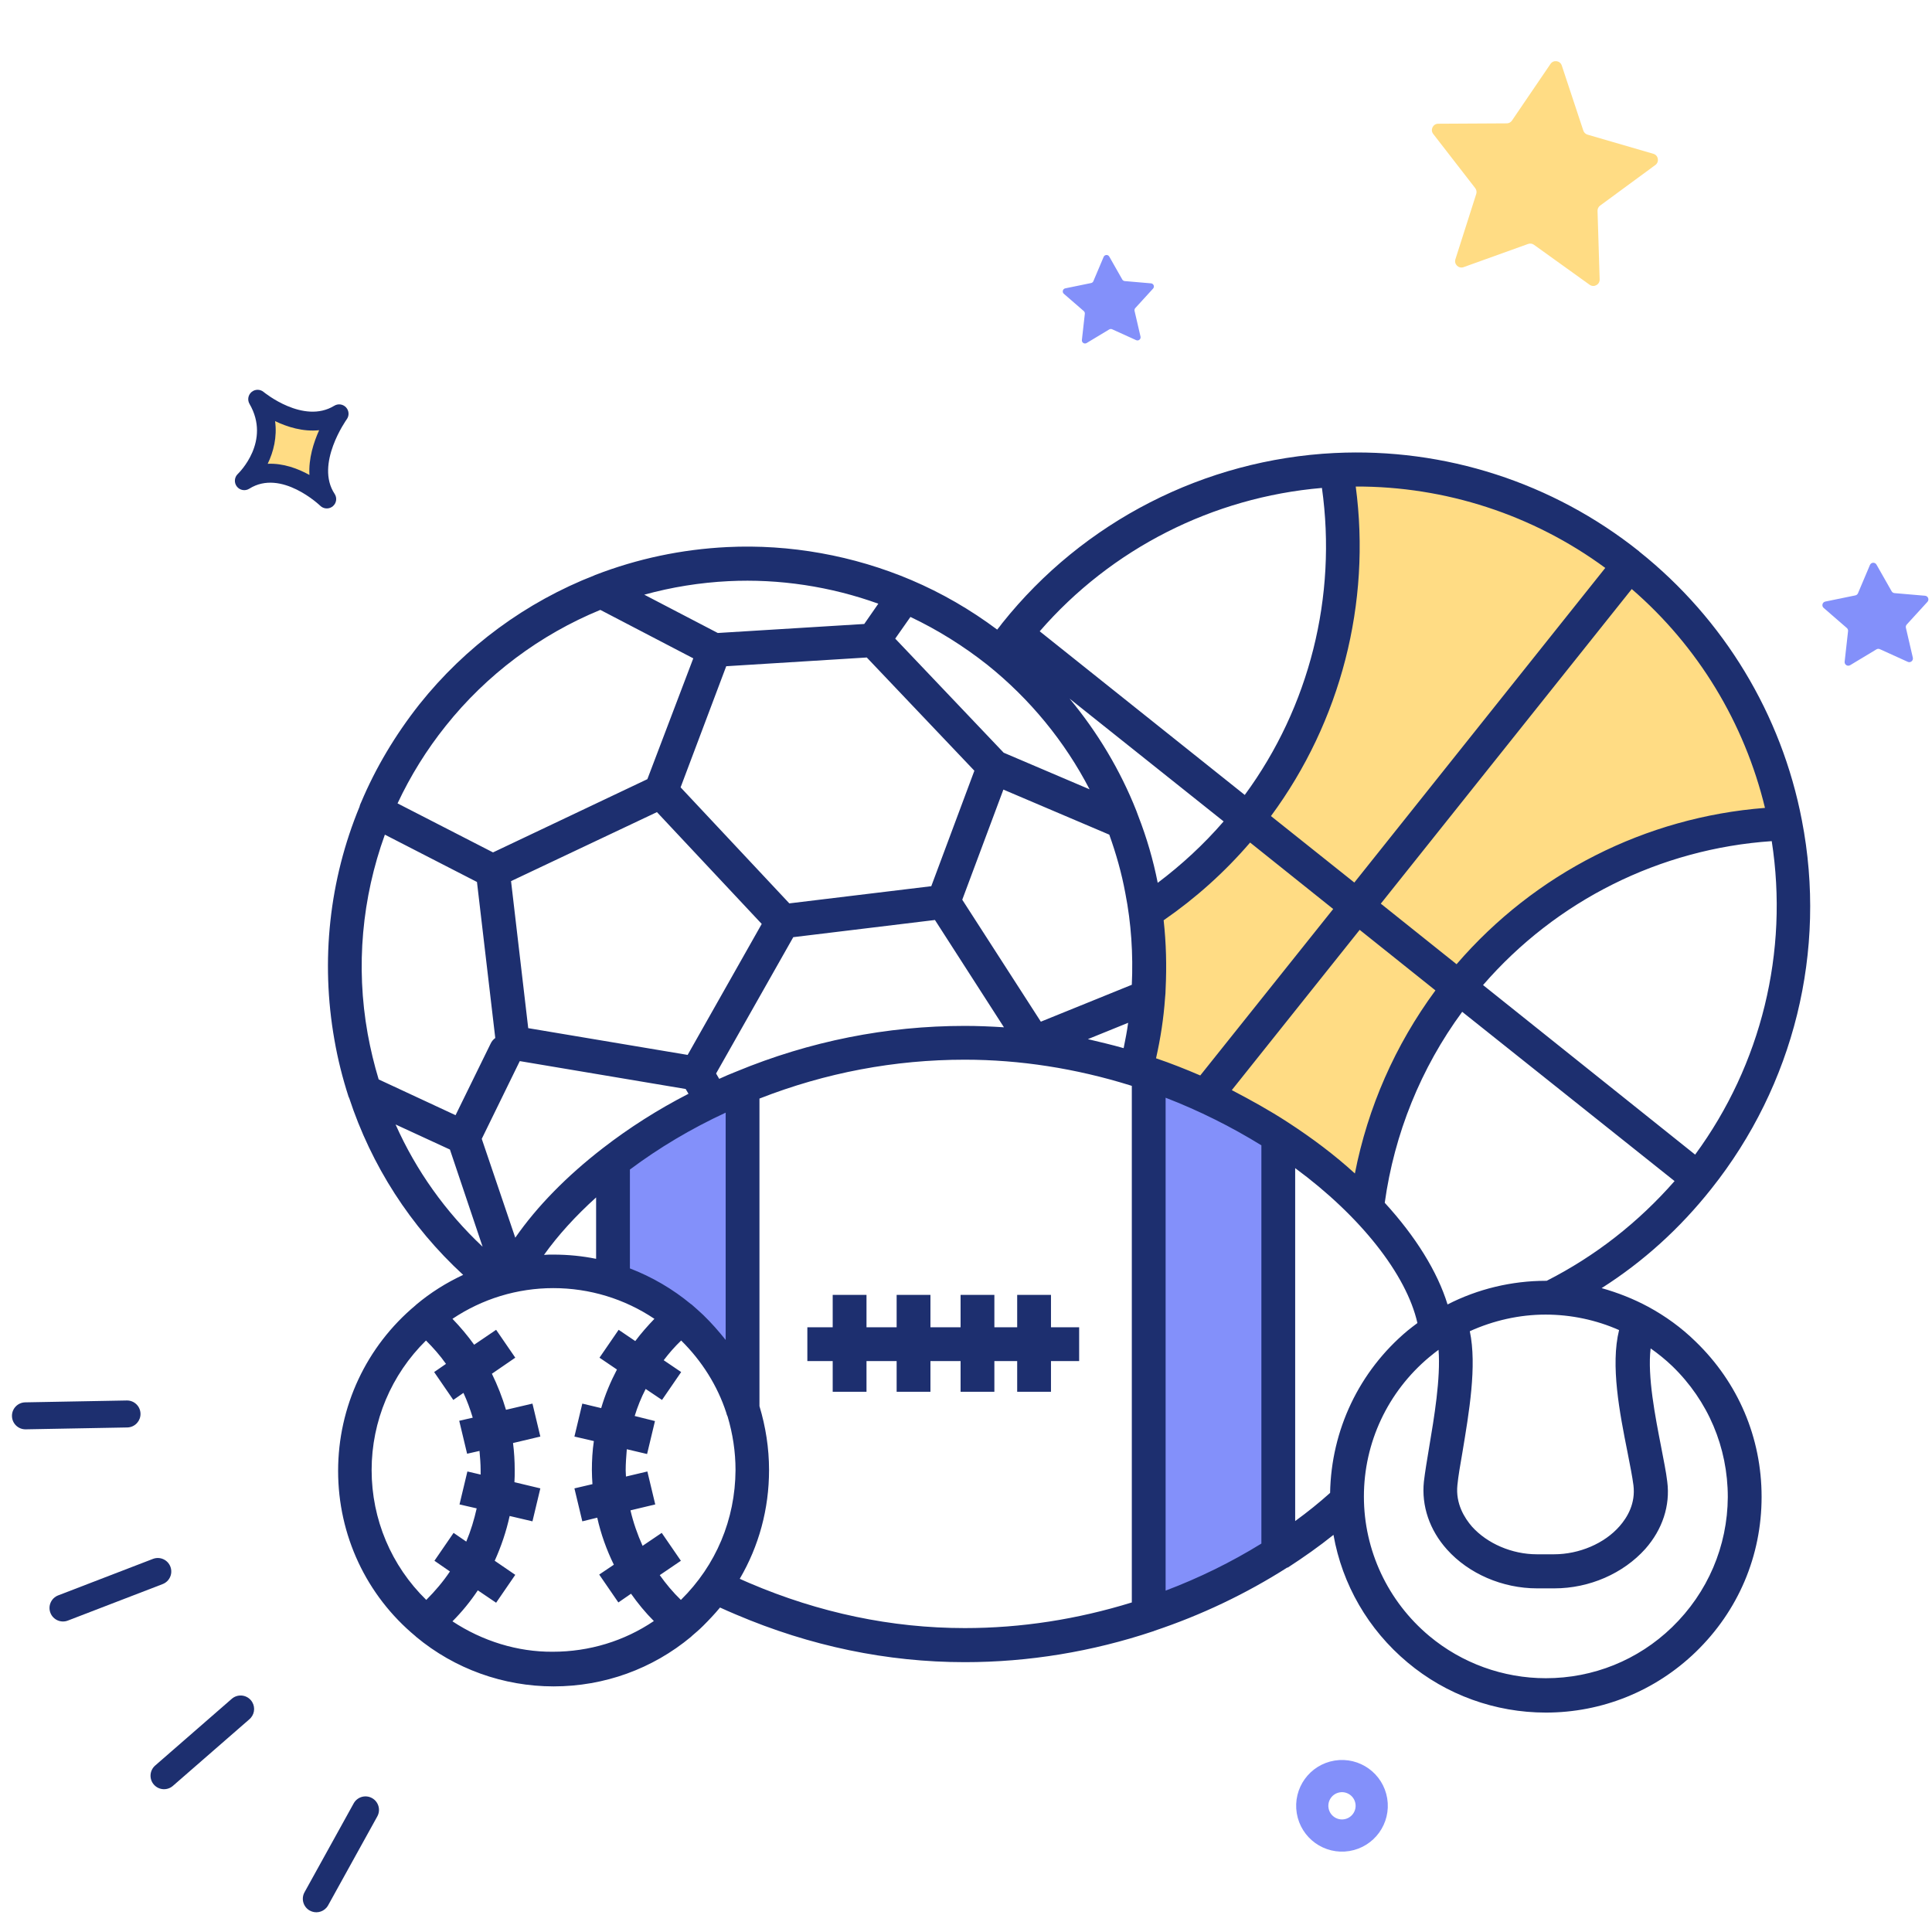 <?xml version="1.0" encoding="UTF-8"?> <svg xmlns="http://www.w3.org/2000/svg" width="300" height="300" viewBox="0 0 300 300" fill="none"><path d="M219.193 72.992H206.836L208.209 96.332L199.971 118.3L180.75 138.894L176.631 137.521L179.377 147.132L175.258 166.354L194.48 174.592L210.955 185.576L221.939 158.116L232.923 144.386L253.518 133.402L275.485 127.911V123.792L261.755 96.332L239.788 79.856L219.193 72.992Z" fill="#FFDC84"></path><path d="M197.226 175.965L178.004 166.354V167.727V251.479L198.599 241.868L197.226 175.965Z" fill="#8390FA"></path><path d="M114.847 169.1L94.252 180.084V197.933L102.49 202.052L116.22 215.781L114.847 169.1Z" fill="#8390FA"></path><path d="M163.196 201.069H157.948V206.099H154.406V201.069H149.158V206.099H144.478V201.069H139.23V206.099H134.55V201.069H129.301V206.099H125.365V211.347H129.301V216.114H134.55V211.347H139.23V216.114H144.478V211.347H149.158V216.114H154.406V211.347H157.948V216.114H163.196V211.347H167.57V206.099H163.196V201.069Z" fill="#1D2F6F"></path><path d="M255.915 202.906C253.641 201.681 251.192 200.719 248.699 200.019C255.171 195.908 260.857 190.747 265.712 184.624C278.57 168.486 283.73 147.624 279.794 127.375C276.645 110.93 267.68 96.147 254.603 85.695C254.603 85.695 254.603 85.695 254.559 85.651C254.559 85.651 254.515 85.651 254.515 85.607C241.132 74.936 224.338 69.512 207.281 70.343H207.237C187.031 71.349 168.225 80.971 155.629 96.759C155.367 97.109 155.105 97.459 154.842 97.765C150.687 94.66 146.226 92.08 141.503 90.068C132.537 86.263 122.653 84.469 112.9 84.951C105.858 85.3 98.992 86.744 92.432 89.281C92.388 89.281 92.388 89.281 92.344 89.324C81.673 93.479 72.27 100.389 65.097 109.399C61.38 114.122 58.318 119.239 56.044 124.663C56.044 124.706 56 124.706 56 124.75C55.912 124.925 55.869 125.1 55.825 125.275C51.145 136.602 49.746 149.154 51.933 161.488C52.457 164.505 53.201 167.436 54.119 170.279C54.119 170.322 54.119 170.322 54.163 170.366C54.163 170.41 54.163 170.41 54.207 170.454C57.662 180.994 63.741 190.441 71.92 197.963C69.296 199.188 66.847 200.719 64.616 202.599C64.616 202.599 64.616 202.599 64.572 202.643C64.572 202.643 64.529 202.643 64.529 202.687C56.875 209.072 52.502 218.431 52.502 228.403C52.502 238.375 56.875 247.734 64.529 254.076L64.616 254.164C70.608 259.15 78.174 261.861 85.959 261.861C93.832 261.861 101.31 259.149 107.302 254.164L107.433 254.033C108.045 253.508 108.614 253.027 109.182 252.458C110.101 251.54 110.975 250.621 111.806 249.615C112.593 249.965 113.337 250.315 114.299 250.709C125.802 255.607 137.741 258.1 149.812 258.1C159.697 258.1 169.581 256.482 179.115 253.289C179.159 253.289 179.203 253.289 179.203 253.245C186.55 250.796 193.504 247.472 199.889 243.405H199.933H199.977C202.47 241.787 204.831 240.125 207.062 238.332C208.418 246.029 212.442 253.027 218.565 258.144C224.556 263.174 232.166 265.929 240.039 265.929C248.742 265.929 257.008 262.605 263.306 256.526C269.91 250.14 273.54 241.612 273.54 232.428C273.54 223.243 269.91 214.715 263.306 208.329C261.076 206.142 258.583 204.348 255.915 202.906ZM206.538 231.815C204.832 233.345 203.039 234.789 201.114 236.188V181.387C211.217 188.822 218.39 197.876 220.096 205.442C219.571 205.835 219.046 206.229 218.565 206.623C211.042 212.921 206.712 222.061 206.538 231.815ZM105.728 248.434C104.503 247.253 103.409 245.941 102.447 244.585L105.728 242.355L102.753 238.025L99.779 240.037C98.992 238.288 98.336 236.407 97.898 234.526L101.747 233.608L100.523 228.491L97.199 229.278C97.199 228.971 97.155 228.622 97.155 228.316C97.155 227.222 97.242 226.129 97.33 225.036L100.479 225.779L101.703 220.662L98.554 219.875C98.992 218.431 99.56 217.032 100.26 215.676L102.797 217.382L105.771 213.052L103.059 211.215C103.89 210.122 104.765 209.116 105.771 208.154C109.007 211.346 111.413 215.195 112.769 219.35C112.812 219.568 112.9 219.787 112.987 219.962C113.775 222.63 114.212 225.385 114.212 228.272C114.169 235.926 111.194 243.054 105.728 248.434ZM109.183 204.174C108.614 203.649 108.046 203.124 107.433 202.599C107.39 202.555 107.346 202.512 107.302 202.512C104.46 200.15 101.223 198.269 97.812 196.957V181.606C102.316 178.238 107.302 175.265 112.682 172.772V208.066C111.632 206.754 110.495 205.442 109.183 204.174ZM58.8 167.611C58.1 165.293 57.531 162.931 57.094 160.526C55.213 150.029 56.219 139.402 59.762 129.605L74.063 136.952L76.906 161.182C76.6 161.401 76.337 161.707 76.162 162.101L70.739 173.166L58.8 167.611ZM112.769 103.451L134.593 102.095L151.3 119.677L144.609 137.609L122.566 140.276L105.684 122.258L112.769 103.451ZM153.312 103.232C159.916 108.524 165.339 115.128 169.188 122.564L155.848 116.878L139.01 99.165L141.372 95.797C145.614 97.809 149.594 100.302 153.312 103.232ZM207.019 141.151L186.375 166.998C184.145 166.036 181.827 165.118 179.509 164.331C180.209 161.225 180.69 158.12 180.908 154.971C180.952 154.49 180.996 154.053 180.996 153.572C181.171 150.029 181.084 146.443 180.69 142.9C185.632 139.489 190.136 135.465 194.117 130.83L207.019 141.151ZM210.386 182.218C207.281 179.376 203.738 176.708 199.89 174.215C197.134 172.422 194.204 170.804 191.274 169.273L211.13 144.387L222.894 153.79C216.641 162.275 212.398 171.941 210.386 182.218ZM155.805 122.607L172.249 129.605C173.299 132.535 174.174 135.597 174.742 138.702C175.661 143.382 175.967 148.193 175.748 152.916L161.621 158.645L149.419 139.708L155.805 122.607ZM179.771 137.084C179.071 133.541 178.066 130.086 176.754 126.718C176.666 126.456 176.535 126.15 176.447 125.887C173.954 119.589 170.412 113.685 166.082 108.481L190.005 127.549C186.944 131.092 183.489 134.285 179.771 137.084ZM102.01 126.106L118.28 143.469L106.777 163.806L82.023 159.651L79.355 136.821L102.01 126.106ZM80.711 164.768L106.471 169.098L106.909 169.841C102.141 172.29 97.68 175.133 93.613 178.282C88.015 182.612 83.379 187.335 80.011 192.19L74.807 176.839L80.711 164.768ZM92.563 185.936V195.47C90.42 195.033 88.189 194.814 85.915 194.814C85.434 194.814 84.953 194.814 84.472 194.858C86.659 191.797 89.371 188.822 92.563 185.936ZM114.343 166.386C113.425 166.736 112.55 167.13 111.676 167.523L111.194 166.692L123.178 145.524L145.177 142.856L155.892 159.52C153.88 159.388 151.825 159.301 149.813 159.301C137.698 159.301 125.758 161.663 114.343 166.386ZM175.179 158.82C175.005 160.132 174.742 161.444 174.479 162.756C172.643 162.232 170.762 161.794 168.925 161.357L175.179 158.82ZM180.996 170.454C186.201 172.466 191.187 174.959 195.867 177.845V239.687C191.187 242.574 186.201 245.023 180.996 246.991V170.454ZM226.306 230.59C226.437 229.234 226.743 227.485 227.093 225.473C228.099 219.394 229.367 212.09 228.23 206.71C231.904 205.048 235.928 204.13 239.995 204.13C243.931 204.13 247.868 204.961 251.41 206.535C250.054 212.002 251.498 219.393 252.722 225.517C253.116 227.528 253.465 229.278 253.641 230.634C253.99 233.476 252.679 235.62 251.498 236.975C249.136 239.687 245.2 241.349 241.307 241.349H238.639C234.791 241.349 230.942 239.687 228.58 237.063C227.4 235.707 226 233.476 226.306 230.59ZM240.17 198.882C240.126 198.882 240.082 198.882 240.039 198.882C234.747 198.882 229.455 200.15 224.775 202.555C223.201 197.438 219.789 191.972 215.022 186.767C216.509 176.052 220.621 165.861 227.049 157.114L260.026 183.399C254.384 189.828 247.736 195.033 240.17 198.882ZM263.219 179.288L230.286 152.959C241.657 139.839 257.751 131.791 275.115 130.611C277.782 147.799 273.496 165.293 263.219 179.288ZM274.065 125.45C255.521 126.893 238.333 135.597 226.175 149.723L214.41 140.32L253.378 91.468C263.656 100.346 270.872 112.242 274.065 125.45ZM249.267 88.187L210.299 137.04L197.353 126.718C208.2 112.023 212.923 93.654 210.518 75.548C224.425 75.504 238.027 79.921 249.267 88.187ZM205.269 75.767C207.631 92.605 203.345 109.749 193.286 123.438L161.446 98.028C172.555 85.213 188.3 77.21 205.269 75.767ZM113.119 90.243C120.991 89.849 128.995 91.074 136.386 93.742L134.2 96.891L111.457 98.29L100.042 92.342C104.328 91.162 108.702 90.462 113.119 90.243ZM69.209 112.723C75.55 104.763 83.86 98.553 93.219 94.704L107.652 102.227L100.523 120.989L76.556 132.361L61.73 124.75C63.741 120.464 66.234 116.441 69.209 112.723ZM61.424 174.608L69.865 178.501L74.938 193.59C69.209 188.21 64.616 181.781 61.424 174.608ZM57.706 228.272C57.706 220.662 60.768 213.445 66.147 208.154C67.284 209.291 68.334 210.472 69.252 211.783L67.415 213.052L70.39 217.382L71.964 216.288C72.532 217.513 73.014 218.825 73.407 220.137L71.308 220.618L72.532 225.735L74.457 225.298C74.545 226.304 74.632 227.309 74.632 228.315V228.971L72.576 228.49L71.352 233.607L74.02 234.219C73.626 235.969 73.101 237.718 72.401 239.38L70.433 238.025L67.459 242.354L69.865 244.016C68.815 245.591 67.547 247.078 66.191 248.434C60.768 243.142 57.706 235.926 57.706 228.272ZM70.258 251.758C71.745 250.271 73.057 248.653 74.195 246.947L77.037 248.871L80.011 244.541L76.819 242.355C77.825 240.124 78.612 237.806 79.137 235.401L82.68 236.232L83.904 231.115L79.881 230.153C79.924 229.541 79.924 228.885 79.924 228.272C79.924 226.873 79.837 225.429 79.662 224.073L83.904 223.068L82.68 217.951L78.569 218.913C78 216.988 77.256 215.108 76.382 213.314L80.012 210.821L77.038 206.492L73.626 208.81C72.621 207.41 71.483 206.054 70.259 204.786C74.894 201.681 80.318 200.019 85.916 200.019C91.558 200.019 96.981 201.681 101.617 204.786C100.567 205.88 99.562 207.017 98.643 208.241L96.063 206.492L93.089 210.822L95.8 212.659C94.794 214.583 93.963 216.551 93.351 218.65L90.421 217.951L89.196 223.068L92.214 223.768C91.995 225.255 91.907 226.742 91.907 228.272C91.907 229.016 91.951 229.715 91.995 230.459L89.196 231.115L90.421 236.232L92.739 235.663C93.307 238.2 94.182 240.649 95.319 242.967L93.045 244.498L96.019 248.828L97.987 247.472C99.037 248.959 100.217 250.403 101.53 251.714C96.937 254.82 91.514 256.482 85.828 256.482C80.361 256.525 74.894 254.819 70.258 251.758ZM116.355 245.81C115.787 245.547 115.305 245.372 114.868 245.154C117.842 240.081 119.417 234.307 119.417 228.272C119.417 224.861 118.892 221.537 117.929 218.344V170.585C128.207 166.561 138.923 164.549 149.813 164.549C158.385 164.549 167.044 165.905 175.485 168.529C175.529 168.529 175.573 168.573 175.616 168.573C175.66 168.573 175.704 168.617 175.748 168.617V248.828C167.263 251.452 158.56 252.808 149.812 252.808C138.442 252.807 127.201 250.446 116.355 245.81ZM259.633 252.676C254.341 257.793 247.387 260.592 240.039 260.592C233.435 260.592 227.006 258.274 221.932 254.032C215.503 248.652 211.786 240.736 211.786 232.383C211.786 223.985 215.503 216.113 221.932 210.733C222.414 210.34 222.894 209.946 223.376 209.596C223.725 214.014 222.676 220.224 221.932 224.642C221.583 226.741 221.276 228.578 221.101 230.065C220.708 233.826 221.976 237.587 224.688 240.605C228.056 244.367 233.304 246.641 238.683 246.641H241.351C246.818 246.641 252.066 244.323 255.478 240.518C258.145 237.5 259.37 233.783 258.889 230.065C258.714 228.534 258.32 226.697 257.927 224.598C257.052 220.094 255.784 213.708 256.309 209.379C257.489 210.21 258.627 211.128 259.676 212.134C265.231 217.514 268.292 224.73 268.292 232.471C268.248 240.08 265.187 247.297 259.633 252.676Z" fill="#1D2F6F"></path><path d="M256.734 23.883L246.515 20.909C246.204 20.819 245.957 20.581 245.855 20.273L242.511 10.169C242.255 9.394 241.221 9.249 240.762 9.924L234.776 18.724C234.594 18.992 234.291 19.154 233.967 19.155L223.324 19.213C222.508 19.217 222.051 20.156 222.551 20.801L229.071 29.213C229.269 29.469 229.329 29.807 229.23 30.116L225.996 40.255C225.748 41.033 226.5 41.758 227.268 41.481L237.283 37.881C237.588 37.771 237.928 37.819 238.191 38.008L246.835 44.217C247.498 44.693 248.419 44.202 248.394 43.386L248.064 32.748C248.054 32.425 248.204 32.116 248.465 31.924L257.042 25.622C257.699 25.139 257.517 24.111 256.734 23.883Z" fill="#FFDC84"></path><path d="M299.292 93.456C299.609 93.108 299.39 92.547 298.921 92.507L294.177 92.098C293.991 92.082 293.824 91.975 293.732 91.812L291.379 87.672C291.147 87.263 290.546 87.298 290.363 87.731L288.507 92.117C288.435 92.289 288.282 92.414 288.099 92.452L283.434 93.41C282.973 93.504 282.821 94.087 283.176 94.395L286.774 97.515C286.915 97.637 286.987 97.821 286.966 98.007L286.436 102.74C286.383 103.207 286.89 103.532 287.293 103.289L291.372 100.832C291.532 100.735 291.729 100.724 291.899 100.801L296.236 102.768C296.665 102.962 297.13 102.581 297.024 102.122L295.947 97.484C295.905 97.302 295.955 97.11 296.081 96.972L299.292 93.456Z" fill="#8390FA"></path><path d="M178.73 43.998L174.651 43.646C174.491 43.632 174.348 43.541 174.268 43.401L172.246 39.842C172.046 39.49 171.53 39.52 171.372 39.892L169.777 43.663C169.715 43.811 169.583 43.918 169.426 43.951L165.416 44.774C165.019 44.855 164.888 45.356 165.194 45.621L168.287 48.303C168.408 48.408 168.47 48.567 168.452 48.726L167.996 52.795C167.951 53.197 168.387 53.476 168.733 53.267L172.24 51.154C172.377 51.071 172.547 51.062 172.693 51.128L176.421 52.819C176.79 52.986 177.19 52.658 177.098 52.264L176.173 48.276C176.136 48.12 176.179 47.955 176.288 47.837L179.048 44.813C179.321 44.515 179.133 44.033 178.73 43.998Z" fill="#8390FA"></path><path d="M40.008 61.974C44.008 68.874 37.936 74.643 37.936 74.643C43.959 70.847 50.751 77.482 50.751 77.482C47.069 71.942 52.671 64.238 52.671 64.238C46.909 67.766 40.008 61.974 40.008 61.974Z" fill="#FFDC84"></path><path d="M51.904 63.005C47.118 65.937 41 60.918 40.938 60.867C40.395 60.413 39.606 60.413 39.065 60.868C38.524 61.324 38.387 62.102 38.743 62.715C42.103 68.512 37.137 73.396 36.926 73.597C36.383 74.114 36.32 74.958 36.78 75.549C37.24 76.14 38.074 76.287 38.708 75.887C43.674 72.757 49.669 78.479 49.727 78.535C50.231 79.027 51.006 79.085 51.574 78.692C51.608 78.668 51.642 78.642 51.676 78.615C52.251 78.14 52.373 77.307 51.959 76.686C48.888 72.065 53.795 65.174 53.844 65.106C54.253 64.544 54.208 63.771 53.736 63.26C53.264 62.748 52.497 62.642 51.904 63.005ZM48.048 73.75C46.262 72.762 43.987 71.907 41.568 72.017C42.467 70.155 43.051 67.866 42.714 65.39C44.599 66.294 47.029 67.065 49.556 66.804C48.694 68.71 47.902 71.206 48.048 73.75Z" fill="#1D2F6F"></path><path d="M54.92 280.025L47.286 293.828C46.725 294.84 47.092 296.115 48.105 296.675C48.984 297.162 50.061 296.949 50.696 296.222C50.793 296.111 50.878 295.989 50.952 295.856L58.586 282.053C59.147 281.041 58.78 279.766 57.767 279.206C56.755 278.645 55.482 279.012 54.92 280.025Z" fill="#1D2F6F"></path><path d="M26.846 277.312L38.74 266.953C38.813 266.888 38.881 266.82 38.944 266.748C39.622 265.972 39.639 264.795 38.944 263.996C38.184 263.124 36.86 263.033 35.988 263.792L24.094 274.152C23.222 274.916 23.13 276.235 23.89 277.108C24.65 277.98 25.973 278.071 26.846 277.312Z" fill="#1D2F6F"></path><path d="M10.535 251.643L25.255 245.977C25.584 245.85 25.863 245.65 26.08 245.401C26.575 244.835 26.747 244.02 26.458 243.269C26.042 242.189 24.83 241.651 23.75 242.066L9.03 247.732C7.951 248.149 7.412 249.361 7.827 250.44C8.243 251.52 9.455 252.059 10.535 251.643Z" fill="#1D2F6F"></path><path d="M19.761 221.655C20.377 221.644 20.926 221.368 21.301 220.938C21.631 220.56 21.828 220.063 21.817 219.522C21.796 218.365 20.841 217.444 19.684 217.466L3.914 217.756C2.757 217.777 1.836 218.732 1.858 219.889C1.879 221.046 2.834 221.966 3.991 221.945L19.761 221.655Z" fill="#1D2F6F"></path><circle cx="208.383" cy="280.405" r="4.616" transform="rotate(-9.303 208.383 280.405)" stroke="#8390FA" stroke-width="5"></circle></svg> 
